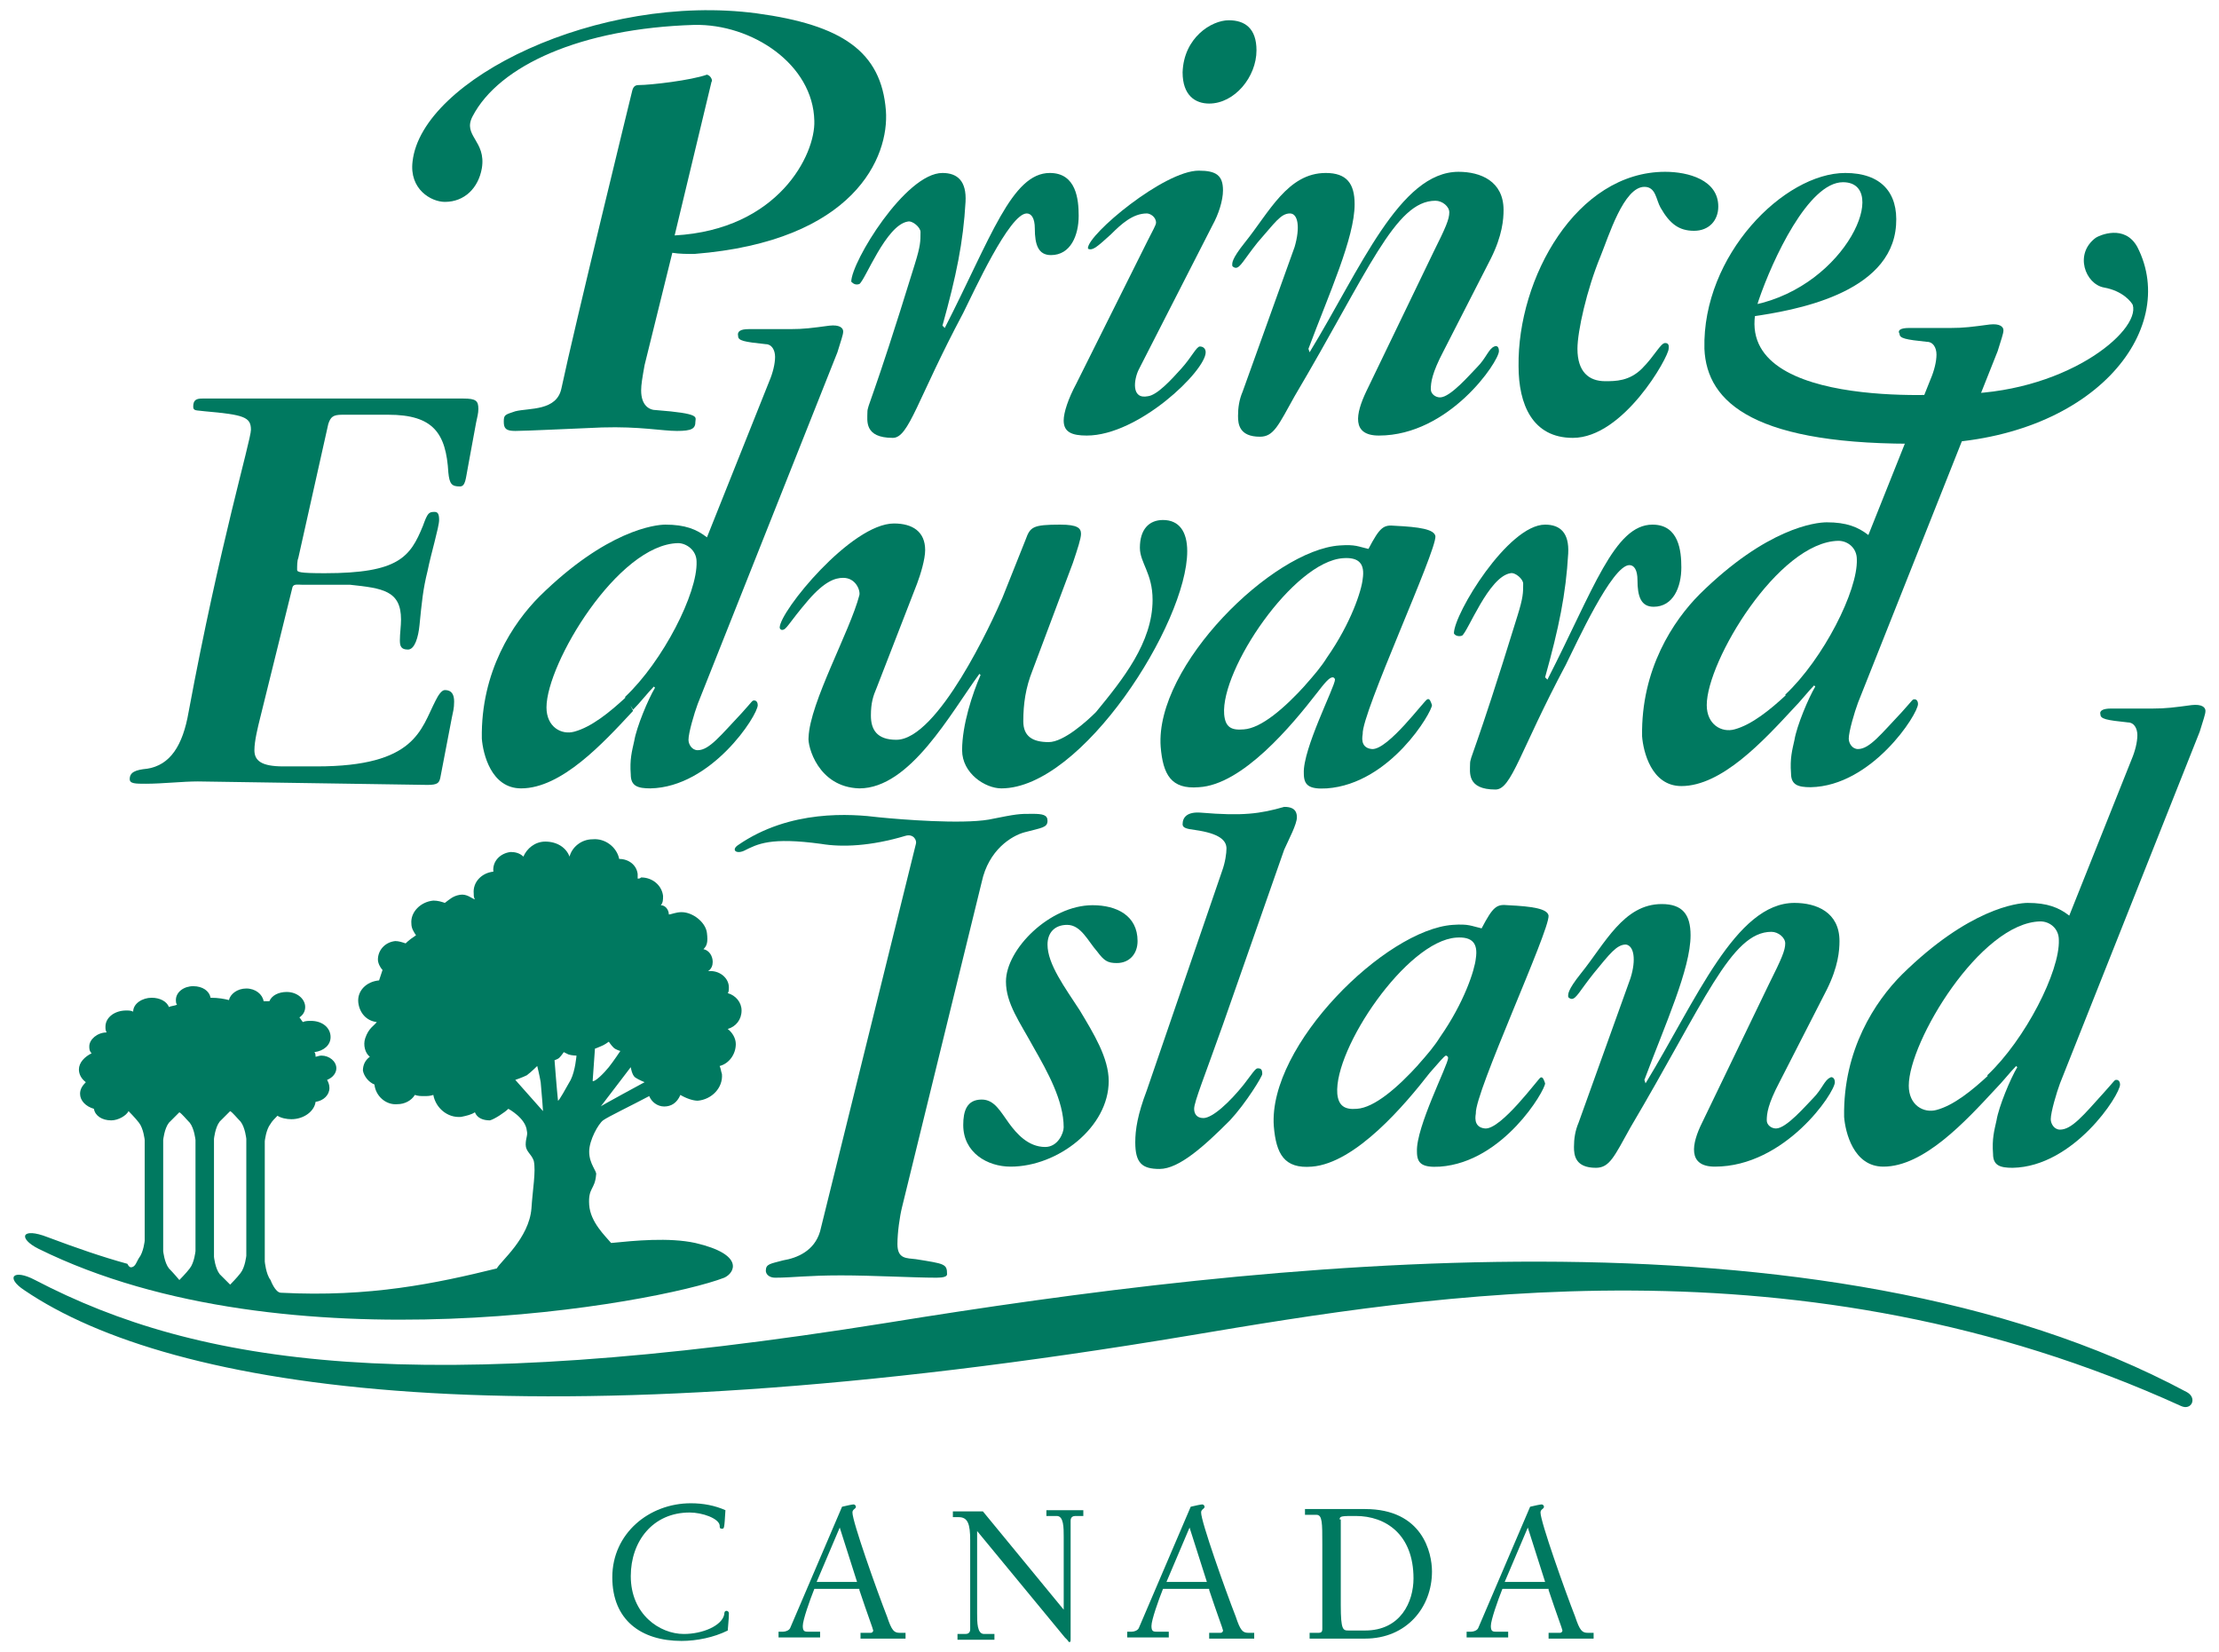 <svg width="137" height="102" viewBox="0 0 137 102" fill="none" xmlns="http://www.w3.org/2000/svg">
<g clip-path="url(#clip0_1_3490)">
<path d="M56.547 52.096C56.618 51.882 56.404 51.454 55.906 51.597C53.767 52.239 51.985 52.311 50.702 52.096C47.566 51.668 46.782 52.096 45.927 52.525C45.428 52.739 45.143 52.453 45.57 52.168C48.778 49.954 52.556 50.24 54.266 50.454C55.692 50.597 59.327 50.883 61.038 50.597C62.819 50.24 62.891 50.24 63.746 50.24C64.387 50.24 64.673 50.311 64.673 50.668C64.673 51.097 64.316 51.097 63.247 51.382C62.463 51.597 61.038 52.453 60.61 54.453L55.692 74.52C55.549 75.091 55.407 76.091 55.407 76.805C55.407 77.733 55.977 77.662 56.547 77.733C58.329 78.019 58.471 78.019 58.471 78.662C58.471 78.804 58.258 78.876 57.83 78.876C56.404 78.876 53.91 78.733 51.914 78.733C49.847 78.733 48.92 78.876 47.851 78.876C47.495 78.876 47.281 78.662 47.281 78.447C47.281 78.019 47.566 78.019 48.35 77.805C49.206 77.662 50.275 77.233 50.631 76.019L56.547 52.096Z" fill="#007960"/>
<path d="M60.61 67.879C61.394 67.879 61.751 68.593 62.321 69.378C62.748 69.949 63.461 70.806 64.53 70.806C65.314 70.806 65.671 69.949 65.671 69.592C65.671 67.95 64.673 66.165 63.818 64.665C62.962 63.094 62.107 61.951 62.107 60.594C62.107 58.595 64.816 55.881 67.453 55.881C68.95 55.881 70.233 56.524 70.233 58.095C70.233 58.881 69.734 59.452 68.95 59.452C68.379 59.452 68.165 59.309 67.738 58.738C67.168 58.095 66.74 57.095 65.885 57.095C65.101 57.095 64.673 57.595 64.673 58.309C64.673 59.523 65.742 60.952 66.669 62.38C67.524 63.808 68.451 65.308 68.451 66.736C68.451 69.592 65.314 72.02 62.392 72.02C60.967 72.02 59.47 71.163 59.47 69.45C59.47 68.593 59.684 67.879 60.61 67.879Z" fill="#007960"/>
<path d="M88.266 66.236C86.769 68.164 83.705 71.806 80.996 72.02C79.285 72.163 78.787 71.235 78.644 69.521C78.288 64.522 85.558 57.381 89.692 57.095C90.69 57.024 90.832 57.167 91.474 57.31C92.186 55.953 92.4 55.81 93.113 55.882C94.61 55.953 95.537 56.096 95.608 56.524C95.679 57.453 91.046 67.45 91.117 68.736C91.117 68.807 90.904 69.592 91.688 69.664C92.686 69.735 94.966 66.593 95.109 66.522C95.251 66.45 95.323 66.665 95.394 66.879C95.394 67.307 92.828 71.735 88.908 72.02C87.767 72.092 87.482 71.806 87.482 71.092C87.411 69.592 89.407 65.736 89.407 65.308C89.407 65.236 89.335 65.165 89.264 65.165C89.122 65.236 88.837 65.593 88.266 66.236L87.553 65.736C88.124 65.094 88.552 64.594 88.908 64.022C90.405 61.88 91.046 59.88 91.117 59.166C91.26 58.238 90.904 57.809 89.906 57.881C86.841 58.095 82.35 64.737 82.564 67.522C82.635 68.236 82.992 68.521 83.776 68.45C84.845 68.379 86.271 67.165 87.625 65.665L88.266 66.236Z" fill="#007960"/>
<path d="M79.285 49.811C79.642 49.811 80.07 49.883 80.07 50.454C80.07 50.883 79.571 51.811 79.285 52.454L75.508 63.237C74.368 66.45 73.726 68.021 73.726 68.45C73.726 68.735 73.868 69.021 74.296 69.021C74.866 69.021 75.936 68.021 76.791 66.95C77.29 66.307 77.504 65.95 77.646 65.95C77.86 65.95 77.931 66.022 77.931 66.307C77.931 66.45 76.933 68.093 75.936 69.164C74.368 70.735 72.799 72.163 71.588 72.163C70.519 72.163 70.091 71.806 70.091 70.521C70.091 69.735 70.233 68.807 70.804 67.307L75.437 53.81C75.65 53.239 75.722 52.668 75.722 52.382C75.722 51.882 75.294 51.454 73.797 51.239C73.227 51.168 73.013 51.097 73.013 50.883C73.013 50.454 73.298 50.097 74.154 50.168C76.72 50.383 77.789 50.24 79.285 49.811Z" fill="#007960"/>
<path d="M100.668 60.38L97.461 69.307C97.247 69.807 97.176 70.306 97.176 70.806C97.176 71.306 97.247 72.092 98.53 72.092C99.385 72.092 99.67 71.378 100.668 69.592C105.23 61.88 106.869 57.524 109.364 57.524C109.792 57.524 110.219 57.881 110.219 58.238C110.219 58.666 110.006 59.166 109.221 60.737L105.087 69.307C104.446 70.592 104.161 72.02 105.872 72.02C110.219 72.02 113.284 67.45 113.284 66.807C113.284 66.522 113.07 66.45 112.999 66.522C112.643 66.665 112.5 67.236 111.93 67.807C111.502 68.236 110.291 69.664 109.649 69.664C109.364 69.664 109.079 69.45 109.079 69.164C109.079 68.736 109.15 68.164 109.863 66.807L112.785 61.094C113.498 59.666 113.569 58.666 113.569 58.095C113.569 56.31 112.144 55.739 110.79 55.739C107.155 55.739 104.731 61.737 101.595 66.879L101.524 66.665C102.807 63.237 104.375 59.809 104.375 57.738C104.375 56.453 103.876 55.81 102.593 55.81C100.241 55.81 99.1 58.238 97.603 60.095C96.748 61.166 96.819 61.38 96.819 61.523C96.819 61.594 96.962 61.666 97.033 61.666C97.318 61.666 97.532 61.166 98.387 60.095C99.385 58.881 99.813 58.309 100.383 58.309C100.882 58.381 101.025 59.238 100.668 60.38Z" fill="#007960"/>
<path d="M130.32 43.741C130.677 43.741 132.03 43.741 132.886 43.741C133.741 43.741 134.24 43.67 135.31 43.527C135.951 43.456 136.164 43.67 136.164 43.884C136.164 44.099 136.022 44.456 135.809 45.17L127.184 66.879C126.97 67.45 126.613 68.664 126.613 69.092C126.613 69.378 126.828 69.735 127.184 69.735C127.897 69.735 128.609 68.878 129.893 67.45C130.605 66.664 130.534 66.664 130.677 66.664C130.819 66.664 130.891 66.807 130.891 66.95C130.891 67.593 128.04 72.02 124.262 72.092C123.478 72.092 123.05 71.949 123.05 71.235C122.979 70.306 123.121 69.806 123.264 69.164C123.406 68.307 124.119 66.593 124.547 65.879L124.476 65.808C124.119 66.165 123.62 66.807 123.192 67.236L122.694 66.379C125.046 64.165 127.184 59.952 127.112 58.024C127.112 57.309 126.543 56.881 125.972 56.881C122.266 56.953 117.847 64.308 117.847 67.022C117.847 68.236 118.773 68.735 119.557 68.521C120.627 68.236 121.767 67.307 122.765 66.379L123.192 67.236C121.339 69.235 118.773 72.02 116.279 72.02C114.425 72.02 113.927 69.878 113.855 68.95C113.784 64.808 115.78 61.809 117.419 60.166C121.553 56.096 124.547 55.739 125.188 55.739C126.4 55.739 127.112 56.024 127.755 56.524L131.603 46.883C131.817 46.384 131.96 45.812 131.96 45.384C131.96 44.955 131.745 44.598 131.389 44.598C130.035 44.456 129.679 44.384 129.679 44.099C129.607 43.884 129.821 43.741 130.32 43.741Z" fill="#007960"/>
<path d="M43.932 5.036L41.652 14.534C48.066 14.177 50.347 9.535 50.276 7.464C50.205 3.965 46.427 1.466 42.863 1.537C35.878 1.751 30.817 4.037 29.178 7.179C28.537 8.393 30.034 8.678 29.748 10.392C29.535 11.606 28.679 12.463 27.468 12.463C26.612 12.463 25.258 11.678 25.472 9.964C26.042 4.893 36.947 -0.462 46.712 0.823C51.987 1.537 54.41 3.18 54.695 6.822C54.909 9.678 52.771 14.891 42.863 15.677C42.436 15.677 41.937 15.677 41.509 15.605L39.798 22.532C39.656 23.318 39.584 23.746 39.584 24.103C39.584 25.032 40.084 25.317 40.511 25.317C43.291 25.531 42.934 25.746 42.934 26.031C42.934 26.46 42.721 26.603 41.794 26.603C40.868 26.603 39.513 26.317 37.161 26.388C35.379 26.46 32.457 26.603 31.815 26.603C31.245 26.603 31.103 26.46 31.103 26.031C31.103 25.603 31.174 25.603 31.815 25.389C32.671 25.174 34.381 25.389 34.666 23.96C35.45 20.247 39.014 5.679 39.014 5.679C39.086 5.322 39.228 5.251 39.442 5.251C40.155 5.251 42.649 4.965 43.647 4.608C43.932 4.679 44.004 5.036 43.932 5.036Z" fill="#007960"/>
<path d="M102.808 10.606C104.233 10.606 106.086 11.106 106.086 12.749C106.086 13.606 105.516 14.248 104.589 14.248C103.663 14.248 103.093 13.82 102.522 12.82C102.237 12.32 102.237 11.535 101.525 11.535C100.242 11.535 99.315 14.605 98.816 15.819C97.961 17.89 97.391 20.461 97.391 21.532C97.391 22.961 98.103 23.532 99.101 23.532C99.743 23.532 100.598 23.532 101.382 22.746C102.166 21.961 102.522 21.175 102.808 21.175C103.093 21.175 103.021 21.461 103.021 21.532C103.021 22.032 100.242 27.031 97.105 27.031C94.611 27.031 93.755 24.96 93.755 22.604C93.684 17.176 97.319 10.606 102.808 10.606Z" fill="#007960"/>
<path d="M75.864 1.251C76.862 1.251 77.575 1.751 77.575 3.108C77.575 4.751 76.221 6.393 74.653 6.393C73.797 6.393 73.013 5.893 73.013 4.465C73.084 2.323 74.795 1.251 75.864 1.251Z" fill="#007960"/>
<path d="M118.844 27.388C108.366 27.531 105.373 24.889 105.23 21.533C105.087 15.748 110.148 10.678 113.926 10.678C116.135 10.678 117.205 11.892 117.062 13.892C116.777 18.176 110.647 19.176 108.224 19.533C108.295 19.033 108.295 18.819 108.295 18.819C114.068 17.605 116.706 11.249 113.783 11.249C111.645 11.249 109.435 16.034 108.58 18.533C106.228 25.46 120.555 24.317 120.626 24.317C127.398 24.389 132.172 20.461 131.674 18.819C131.602 18.676 131.103 17.962 129.891 17.748C128.751 17.534 128.039 15.677 129.392 14.677C129.607 14.534 131.175 13.82 131.959 15.248C134.596 20.39 129.179 27.245 118.844 27.388Z" fill="#007960"/>
<path d="M70.304 22.818C70.019 23.389 69.805 24.675 70.874 24.46C71.444 24.389 72.3 23.461 72.941 22.747C73.583 22.032 73.868 21.39 74.082 21.39C74.295 21.39 74.438 21.532 74.438 21.747C74.438 22.889 70.304 26.888 67.097 26.888C66.17 26.888 65.671 26.674 65.671 25.96C65.671 25.46 65.956 24.603 66.455 23.675L70.874 14.82C71.159 14.249 71.373 13.892 71.373 13.749C71.373 13.392 71.017 13.177 70.803 13.177C69.948 13.177 69.235 13.82 68.593 14.463C67.738 15.248 67.524 15.391 67.31 15.391C67.168 15.391 67.168 15.32 67.168 15.32C67.168 14.463 71.872 10.535 74.01 10.535C75.079 10.535 75.507 10.821 75.507 11.749C75.507 12.392 75.222 13.249 74.866 13.892L70.304 22.818Z" fill="#007960"/>
<path d="M53.054 17.534C53.411 17.319 54.694 13.892 56.048 13.677C56.333 13.606 56.832 14.034 56.832 14.32C56.832 14.891 56.832 15.177 56.476 16.32C53.767 25.103 53.553 24.96 53.553 25.46C53.553 25.96 53.34 27.031 55.122 27.031C56.119 27.031 56.618 24.675 59.469 19.319C60.111 18.033 62.321 13.177 63.39 13.177C63.675 13.177 63.889 13.463 63.889 14.106C63.889 15.105 64.102 15.748 64.886 15.748C66.098 15.748 66.597 14.534 66.597 13.32C66.597 12.32 66.454 10.678 64.815 10.678C62.463 10.678 61.18 14.677 58.329 20.247L58.187 20.104C59.042 17.034 59.469 14.963 59.612 12.463C59.683 11.178 59.113 10.678 58.187 10.678C55.906 10.678 52.556 16.177 52.556 17.391C52.698 17.534 52.841 17.605 53.054 17.534Z" fill="#007960"/>
<path d="M79.928 15.248L76.72 24.175C76.506 24.674 76.435 25.174 76.435 25.674C76.435 26.174 76.506 26.96 77.789 26.96C78.644 26.96 78.93 26.245 79.928 24.46C84.489 16.748 86.129 12.392 88.623 12.392C89.051 12.392 89.479 12.749 89.479 13.106C89.479 13.534 89.265 14.034 88.481 15.605L84.347 24.175C83.705 25.531 83.42 26.888 85.131 26.888C89.479 26.888 92.543 22.318 92.543 21.675C92.543 21.39 92.401 21.318 92.258 21.39C91.902 21.532 91.76 22.104 91.189 22.675C90.762 23.103 89.55 24.532 88.908 24.532C88.623 24.532 88.338 24.317 88.338 24.032C88.338 23.603 88.409 23.032 89.122 21.675L92.044 15.962C92.757 14.534 92.829 13.534 92.829 12.963C92.829 11.178 91.403 10.606 90.049 10.606C86.414 10.606 83.99 16.605 80.854 21.747L80.783 21.532C82.066 18.105 83.634 14.677 83.634 12.606C83.634 11.321 83.135 10.678 81.852 10.678C79.5 10.678 78.359 13.106 76.863 14.963C76.007 16.034 76.079 16.248 76.079 16.391C76.079 16.462 76.221 16.534 76.292 16.534C76.578 16.534 76.791 16.034 77.647 14.963C78.716 13.748 79.072 13.177 79.642 13.177C80.141 13.177 80.284 14.034 79.928 15.248Z" fill="#007960"/>
<path d="M12.214 48.24C11.287 48.24 10.005 48.383 9.007 48.383C8.365 48.383 8.009 48.383 8.009 48.097C8.009 47.669 8.365 47.526 9.078 47.455C10.504 47.24 11.287 46.027 11.644 43.956C13.568 33.601 15.493 27.174 15.493 26.531C15.493 25.746 15.065 25.603 12.642 25.389C12.143 25.317 11.929 25.389 11.929 25.103C11.929 24.674 12.143 24.603 12.499 24.603H28.608C29.392 24.603 29.534 24.746 29.534 25.246C29.534 25.531 29.463 25.746 29.392 26.103L28.893 28.816C28.75 29.53 28.75 30.03 28.394 30.03C27.895 30.03 27.752 29.887 27.681 29.173C27.539 26.745 26.755 25.603 23.975 25.603H21.124C20.553 25.603 20.411 25.746 20.268 26.174L18.415 34.458C18.344 34.601 18.344 34.958 18.344 35.172C18.344 35.315 18.486 35.386 20.055 35.386C24.616 35.386 25.329 34.386 26.113 32.458C26.398 31.673 26.469 31.601 26.826 31.601C27.04 31.601 27.111 31.744 27.111 32.101C27.111 32.53 26.612 34.172 26.398 35.243C26.113 36.386 26.042 37.171 25.899 38.6C25.828 39.314 25.614 40.099 25.186 40.099C24.759 40.099 24.688 39.885 24.688 39.528C24.688 39.1 24.759 38.671 24.759 38.243C24.759 36.457 23.618 36.315 21.623 36.1H18.7C18.415 36.1 18.13 36.029 18.059 36.243L16.063 44.313C15.921 44.884 15.707 45.741 15.707 46.312C15.707 46.955 16.134 47.312 17.489 47.312H19.555C25.685 47.312 25.971 45.027 26.897 43.241C27.04 42.956 27.253 42.599 27.467 42.599C27.895 42.599 28.038 42.884 28.038 43.313C28.038 43.741 27.966 43.956 27.895 44.313L27.182 48.026C27.111 48.312 27.04 48.455 26.398 48.455L12.214 48.24Z" fill="#007960"/>
<path d="M81.281 42.813C79.784 44.741 76.719 48.455 74.011 48.597C72.3 48.74 71.801 47.812 71.659 46.098C71.302 41.099 78.573 33.958 82.707 33.672C83.704 33.601 83.847 33.744 84.488 33.886C85.201 32.53 85.415 32.387 86.128 32.458C87.624 32.53 88.551 32.673 88.622 33.101C88.694 34.029 84.061 44.027 84.132 45.312C84.132 45.384 83.918 46.169 84.702 46.241C85.7 46.312 87.981 43.17 88.124 43.17C88.266 43.099 88.337 43.313 88.409 43.527C88.409 43.956 85.843 48.383 81.922 48.669C80.782 48.74 80.497 48.455 80.497 47.74C80.426 46.241 82.421 42.385 82.421 41.956C82.421 41.885 82.35 41.813 82.279 41.813C82.065 41.813 81.78 42.17 81.281 42.813L80.568 42.313C81.138 41.67 81.566 41.171 81.922 40.599C83.419 38.457 84.061 36.457 84.132 35.743C84.275 34.815 83.918 34.386 82.92 34.458C79.855 34.672 75.365 41.313 75.579 44.098C75.65 44.884 76.006 45.098 76.79 45.027C77.86 44.955 79.285 43.741 80.639 42.242L81.281 42.813Z" fill="#007960"/>
<path d="M49.92 45.527C49.991 43.384 52.486 38.957 53.056 36.743C53.127 36.457 52.842 35.672 52.058 35.672C51.559 35.672 50.918 35.886 49.92 37.029C48.637 38.528 48.566 38.886 48.281 38.886C48.209 38.886 48.138 38.814 48.138 38.742C48.138 37.743 52.557 32.316 55.195 32.316C56.335 32.316 57.119 32.815 57.119 33.958C57.119 34.529 56.834 35.458 56.62 36.029L54.126 42.456C53.911 42.956 53.769 43.384 53.769 44.17C53.769 45.027 54.126 45.669 55.337 45.669C57.903 45.669 61.253 38.386 61.895 36.886L63.32 33.315C63.605 32.53 63.748 32.387 65.458 32.387C66.528 32.387 66.741 32.601 66.741 32.958C66.741 33.244 66.528 33.887 66.242 34.743L63.748 41.385C63.32 42.456 63.178 43.456 63.178 44.527C63.178 45.455 63.748 45.812 64.746 45.812C65.672 45.812 67.098 44.527 67.668 43.956C69.307 41.956 71.16 39.671 71.16 37.029C71.16 35.386 70.376 34.743 70.376 33.815C70.376 32.673 70.947 32.101 71.802 32.101C72.8 32.101 73.299 32.815 73.299 34.029C73.299 38.457 66.813 48.669 61.823 48.669C60.825 48.669 59.4 47.74 59.4 46.312C59.4 44.741 60.041 42.813 60.54 41.67L60.469 41.599C58.687 44.027 56.192 48.669 53.056 48.669C50.49 48.597 49.849 46.027 49.92 45.527Z" fill="#007960"/>
<path d="M90.263 39.242C90.619 39.028 91.902 35.6 93.256 35.386C93.541 35.315 94.04 35.743 94.04 36.029C94.04 36.6 94.04 36.886 93.684 38.028C90.975 46.812 90.761 46.669 90.761 47.169C90.761 47.669 90.548 48.74 92.33 48.74C93.327 48.74 93.826 46.384 96.677 41.028C97.319 39.742 99.528 34.886 100.598 34.886C100.883 34.886 101.097 35.172 101.097 35.815C101.097 36.815 101.31 37.457 102.094 37.457C103.306 37.457 103.805 36.243 103.805 35.029C103.805 34.029 103.663 32.387 102.023 32.387C99.671 32.387 98.388 36.386 95.537 41.956L95.394 41.813C96.25 38.743 96.677 36.672 96.82 34.172C96.891 32.887 96.321 32.387 95.394 32.387C93.114 32.387 89.764 37.886 89.764 39.1C89.835 39.242 90.049 39.314 90.263 39.242Z" fill="#007960"/>
<path d="M46.213 20.318C46.57 20.318 47.924 20.318 48.779 20.318C49.635 20.318 50.133 20.247 51.203 20.104C51.844 20.033 52.058 20.247 52.058 20.461C52.058 20.675 51.915 21.032 51.702 21.747L43.077 43.456C42.863 44.027 42.507 45.241 42.507 45.669C42.507 45.955 42.721 46.312 43.077 46.312C43.79 46.312 44.503 45.384 45.786 44.027C46.498 43.242 46.427 43.242 46.57 43.242C46.712 43.242 46.783 43.384 46.783 43.527C46.783 44.17 43.932 48.597 40.155 48.669C39.371 48.669 38.943 48.526 38.943 47.812C38.872 46.883 39.014 46.384 39.157 45.741C39.3 44.884 40.012 43.17 40.44 42.456L40.369 42.384C40.012 42.742 39.513 43.384 39.086 43.813L38.587 43.027C40.939 40.813 43.077 36.6 43.006 34.672C43.006 33.958 42.364 33.529 41.865 33.529C38.159 33.601 33.74 40.956 33.74 43.67C33.74 44.884 34.666 45.384 35.45 45.169C36.52 44.884 37.66 43.956 38.658 43.027L39.086 43.884C37.232 45.884 34.666 48.669 32.172 48.669C30.319 48.669 29.82 46.526 29.748 45.598C29.677 41.456 31.673 38.457 33.312 36.814C37.446 32.744 40.44 32.387 41.081 32.387C42.293 32.387 43.006 32.672 43.647 33.172L47.496 23.532C47.71 23.032 47.853 22.461 47.853 22.032C47.853 21.604 47.639 21.247 47.282 21.247C45.928 21.104 45.572 21.032 45.572 20.747C45.501 20.461 45.714 20.318 46.213 20.318Z" fill="#007960"/>
<path d="M117.847 20.247C118.204 20.247 119.558 20.247 120.413 20.247C121.268 20.247 121.767 20.175 122.837 20.033C123.478 19.961 123.692 20.175 123.692 20.39C123.692 20.604 123.549 20.961 123.335 21.675L114.711 43.384C114.497 43.956 114.141 45.169 114.141 45.598C114.141 45.883 114.355 46.241 114.711 46.241C115.424 46.241 116.137 45.312 117.42 43.956C118.132 43.17 118.061 43.17 118.204 43.17C118.346 43.17 118.417 43.313 118.417 43.456C118.417 44.098 115.566 48.526 111.789 48.597C111.005 48.597 110.577 48.454 110.577 47.74C110.506 46.812 110.648 46.312 110.791 45.669C110.933 44.812 111.646 43.099 112.074 42.384L112.002 42.313C111.646 42.67 111.147 43.313 110.719 43.741L110.221 42.884C112.573 40.671 114.711 36.457 114.64 34.529C114.64 33.815 114.07 33.386 113.499 33.386C109.793 33.458 105.374 40.813 105.374 43.527C105.374 44.741 106.3 45.241 107.084 45.027C108.154 44.741 109.294 43.813 110.292 42.884L110.719 43.741C108.866 45.741 106.3 48.526 103.806 48.526C101.952 48.526 101.453 46.383 101.382 45.455C101.311 41.313 103.307 38.314 104.946 36.672C109.08 32.601 112.074 32.244 112.787 32.244C113.998 32.244 114.711 32.53 115.352 33.029L119.201 23.389C119.415 22.889 119.558 22.318 119.558 21.889C119.558 21.461 119.344 21.104 118.988 21.104C117.633 20.961 117.277 20.89 117.277 20.604C117.134 20.39 117.348 20.247 117.847 20.247Z" fill="#007960"/>
<path d="M14.209 79.304C14.209 79.304 14.636 78.876 14.85 78.59C15.135 78.233 15.207 77.519 15.207 77.519V70.306C15.207 70.306 15.135 69.592 14.85 69.235C14.636 69.021 14.351 68.664 14.209 68.593C14.137 68.664 13.781 69.021 13.567 69.235C13.282 69.592 13.211 70.306 13.211 70.306V77.59C13.211 77.59 13.282 78.304 13.567 78.662C13.852 78.947 14.209 79.304 14.209 79.304ZM11.073 79.019C11.073 79.019 11.5 78.59 11.714 78.304C11.999 77.947 12.07 77.233 12.07 77.233V70.378C12.07 70.378 11.999 69.664 11.714 69.307C11.5 69.092 11.215 68.735 11.073 68.664C11.001 68.735 10.645 69.092 10.431 69.307C10.146 69.664 10.075 70.378 10.075 70.378V77.233C10.075 77.233 10.146 77.947 10.431 78.304C10.716 78.59 11.073 79.019 11.073 79.019ZM31.814 66.664L33.525 68.593C33.525 68.593 33.453 67.521 33.382 66.807C33.311 66.379 33.168 65.807 33.168 65.807C33.168 65.807 32.812 66.165 32.527 66.379C32.242 66.522 31.814 66.664 31.814 66.664ZM34.451 67.95C34.523 67.95 34.95 67.164 35.235 66.664C35.52 66.093 35.592 65.165 35.592 65.165C35.592 65.165 35.307 65.165 35.093 65.093C34.95 65.022 34.808 64.951 34.808 64.951C34.808 64.951 34.665 65.165 34.523 65.308C34.451 65.379 34.237 65.45 34.237 65.45C34.237 65.45 34.38 67.307 34.451 67.95ZM36.59 66.736C36.732 66.807 37.302 66.236 37.587 65.879C37.873 65.522 38.3 64.879 38.3 64.879C38.3 64.879 38.015 64.808 37.873 64.665C37.73 64.522 37.587 64.308 37.587 64.308C37.587 64.308 37.302 64.522 37.089 64.594C36.946 64.665 36.732 64.736 36.732 64.736L36.59 66.736ZM39.797 66.807C39.797 66.807 39.441 66.664 39.227 66.522C39.013 66.379 38.942 65.879 38.942 65.879L37.089 68.307C37.017 68.307 39.797 66.807 39.797 66.807ZM8.079 78.233C8.364 78.233 8.435 77.876 8.578 77.662C8.863 77.305 8.934 76.591 8.934 76.591V70.378C8.934 70.378 8.863 69.664 8.578 69.307C8.364 69.021 7.936 68.593 7.936 68.593C7.794 68.878 7.295 69.164 6.867 69.164C6.297 69.164 5.869 68.878 5.798 68.45C5.299 68.307 4.943 67.95 4.943 67.521C4.943 67.236 5.085 67.021 5.299 66.807C5.014 66.593 4.872 66.307 4.872 66.022C4.872 65.593 5.228 65.236 5.656 65.022C5.513 64.879 5.513 64.736 5.513 64.594C5.513 64.165 6.012 63.736 6.582 63.736C6.511 63.594 6.511 63.522 6.511 63.379C6.511 62.808 7.081 62.38 7.794 62.38C7.936 62.38 8.079 62.38 8.222 62.451C8.222 61.951 8.792 61.594 9.362 61.594C9.861 61.594 10.289 61.808 10.431 62.166C10.574 62.094 10.787 62.094 10.93 62.023C10.859 61.951 10.859 61.808 10.859 61.737C10.859 61.237 11.358 60.88 11.928 60.88C12.498 60.88 12.926 61.166 12.997 61.594C13.496 61.594 13.852 61.666 14.137 61.737C14.209 61.38 14.636 61.023 15.207 61.023C15.777 61.023 16.204 61.38 16.276 61.808H16.632C16.775 61.451 17.202 61.237 17.701 61.237C18.343 61.237 18.842 61.666 18.842 62.166C18.842 62.451 18.699 62.665 18.485 62.808C18.557 62.88 18.628 63.022 18.699 63.094C18.842 63.022 19.055 63.022 19.198 63.022C19.911 63.022 20.41 63.451 20.41 64.022C20.41 64.522 19.982 64.879 19.412 64.951C19.483 65.022 19.483 65.165 19.483 65.236C19.555 65.236 19.697 65.165 19.84 65.165C20.339 65.165 20.766 65.522 20.766 65.95C20.766 66.236 20.552 66.522 20.196 66.664C20.267 66.807 20.339 66.95 20.339 67.164C20.339 67.593 19.982 67.95 19.483 68.021C19.412 68.593 18.77 69.092 17.986 69.092C17.701 69.092 17.345 69.021 17.131 68.878C16.989 69.021 16.775 69.235 16.703 69.378C16.418 69.735 16.347 70.449 16.347 70.449V77.876C16.347 77.876 16.418 78.662 16.703 79.019C16.703 79.019 16.989 79.804 17.345 79.804C22.833 80.09 26.896 79.233 30.674 78.304C30.888 77.876 32.669 76.448 32.812 74.591C32.883 73.448 33.097 72.306 32.955 71.663C32.812 71.235 32.456 71.092 32.456 70.663C32.456 70.235 32.598 70.092 32.527 69.806C32.456 69.021 31.386 68.45 31.386 68.45C31.173 68.664 30.531 69.092 30.246 69.164C29.818 69.164 29.462 69.021 29.319 68.664C29.105 68.807 28.82 68.878 28.464 68.95C27.609 69.021 26.896 68.378 26.753 67.593C26.54 67.664 26.397 67.664 26.183 67.664C25.969 67.664 25.827 67.664 25.613 67.593C25.399 67.95 24.971 68.164 24.544 68.164C23.831 68.235 23.19 67.664 23.118 66.95C22.762 66.807 22.477 66.45 22.406 66.093C22.406 65.736 22.548 65.45 22.833 65.236C22.548 65.022 22.406 64.522 22.548 64.094C22.762 63.451 23.118 63.308 23.261 63.094C22.619 63.022 22.192 62.523 22.12 61.88C22.049 61.166 22.619 60.594 23.404 60.523L23.617 59.88C23.475 59.737 23.332 59.452 23.332 59.238C23.332 58.666 23.76 58.166 24.401 58.095C24.615 58.095 24.829 58.166 25.043 58.238C25.257 58.023 25.471 57.881 25.684 57.738C25.542 57.524 25.399 57.309 25.399 57.024C25.328 56.31 25.969 55.667 26.753 55.596C27.039 55.596 27.252 55.667 27.466 55.738C27.751 55.524 27.965 55.31 28.393 55.239C28.82 55.167 29.105 55.453 29.319 55.524C29.248 55.381 29.248 55.31 29.248 55.167C29.177 54.453 29.747 53.882 30.46 53.81C30.389 53.168 30.887 52.668 31.529 52.596C31.814 52.596 32.099 52.668 32.313 52.882C32.527 52.382 33.026 51.954 33.667 51.954C34.38 51.954 34.95 52.311 35.164 52.882C35.307 52.311 35.877 51.811 36.59 51.811C37.374 51.739 38.087 52.311 38.229 53.025C38.799 53.025 39.298 53.382 39.369 53.953C39.369 54.025 39.369 54.167 39.369 54.239C39.441 54.239 39.512 54.239 39.583 54.167C40.296 54.167 40.866 54.667 40.937 55.31C40.937 55.524 40.937 55.738 40.795 55.881C41.08 55.881 41.294 56.167 41.294 56.453C41.436 56.453 41.721 56.31 42.078 56.31C42.791 56.31 43.575 56.952 43.646 57.595C43.717 58.166 43.646 58.381 43.432 58.595C43.789 58.666 44.002 59.023 44.002 59.38C44.002 59.595 43.931 59.809 43.717 59.952C44.43 59.88 45 60.38 45 60.951C45 61.094 45 61.237 44.929 61.308C45.428 61.451 45.784 61.88 45.784 62.38C45.784 62.951 45.428 63.379 44.929 63.522C45.214 63.736 45.428 64.094 45.428 64.451C45.428 65.093 45 65.665 44.43 65.807C44.501 65.95 44.501 66.093 44.573 66.307C44.644 67.164 43.931 67.878 43.076 67.95C42.791 67.95 42.363 67.807 42.007 67.593C41.793 68.093 41.436 68.307 41.009 68.307C40.581 68.307 40.225 68.021 40.082 67.664C39.013 68.235 37.516 68.95 37.231 69.164C36.946 69.378 36.376 70.378 36.376 71.092C36.376 71.877 36.875 72.306 36.803 72.52C36.732 73.448 36.304 73.306 36.376 74.377C36.447 75.448 37.374 76.305 37.73 76.733C39.156 76.591 41.294 76.376 42.933 76.733C45.998 77.448 45.357 78.59 44.715 78.876C40.652 80.447 17.701 84.66 2.377 77.091C1.094 76.448 1.308 75.734 2.947 76.376C4.658 77.019 6.297 77.59 7.865 78.019C7.936 78.162 8.008 78.233 8.079 78.233Z" fill="#007960"/>
<path d="M2.164 79.019C12.285 84.303 25.756 86.302 54.766 81.661C77.717 77.947 112.5 73.877 135.024 85.945C135.665 86.302 135.308 87.088 134.667 86.802C111.146 76.091 88.337 79.947 73.44 82.446C32.456 89.302 10.575 85.802 1.522 79.661C0.311 78.876 0.81 78.304 2.164 79.019Z" fill="#007960"/>
<path d="M44.575 94.372C44.432 94.372 44.432 94.3 44.432 94.158C44.361 93.729 43.363 93.372 42.579 93.372C40.298 93.372 38.944 95.157 38.944 97.3C38.944 99.656 40.726 100.87 42.222 100.87C43.363 100.87 44.575 100.37 44.717 99.656C44.717 99.585 44.717 99.442 44.86 99.442C44.931 99.442 45.002 99.513 45.002 99.585C45.002 99.728 45.002 99.871 44.931 100.656C44.076 101.085 43.007 101.299 42.08 101.299C39.585 101.299 37.803 100.013 37.803 97.371C37.803 94.658 40.084 92.801 42.65 92.801C43.434 92.801 44.147 92.944 44.788 93.229C44.717 94.372 44.717 94.372 44.575 94.372Z" fill="#007960"/>
<path d="M52.914 97.657H50.419L51.845 94.301L52.914 97.657ZM53.057 98.157C53.556 99.656 53.912 100.585 53.912 100.656C53.912 100.728 53.841 100.799 53.77 100.799H53.128V101.156H55.908V100.799H55.551C55.195 100.799 55.053 100.656 54.767 99.799C54.126 98.157 52.629 93.943 52.629 93.372C52.629 93.158 52.843 93.158 52.843 93.015C52.843 92.944 52.772 92.872 52.7 92.872C52.629 92.872 52.273 92.944 51.988 93.015L48.78 100.513C48.709 100.656 48.495 100.728 48.352 100.728H48.067V101.085H50.633V100.728H49.849C49.636 100.728 49.564 100.656 49.564 100.37C49.564 100.013 49.992 98.799 50.277 98.085H53.057V98.157Z" fill="#007960"/>
<path d="M65.673 99.371V94.872C65.673 94.3 65.673 93.586 65.245 93.586H64.604V93.229H66.884V93.586H66.385C66.243 93.586 66.1 93.658 66.1 93.872V101.156C66.1 101.299 66.1 101.37 66.029 101.37C65.958 101.37 65.958 101.299 65.886 101.227L65.744 101.085L60.327 94.515V99.585C60.327 100.156 60.327 100.87 60.755 100.87H61.396V101.227H59.115V100.87H59.614C59.757 100.87 59.899 100.799 59.899 100.585V95.086C59.899 94.086 59.757 93.658 59.187 93.658H58.83V93.301H60.683L65.673 99.371Z" fill="#007960"/>
<path d="M74.512 97.657H72.017L73.443 94.301L74.512 97.657ZM74.654 98.157C75.153 99.656 75.51 100.585 75.51 100.656C75.51 100.728 75.439 100.799 75.367 100.799H74.654V101.156H77.434V100.799H77.078C76.721 100.799 76.579 100.656 76.294 99.799C75.652 98.157 74.156 93.943 74.156 93.372C74.156 93.158 74.369 93.158 74.369 93.015C74.369 92.944 74.298 92.872 74.227 92.872C74.156 92.872 73.799 92.944 73.514 93.015L70.306 100.513C70.235 100.656 70.022 100.728 69.879 100.728H69.594V101.085H72.16V100.728H71.376C71.162 100.728 71.091 100.656 71.091 100.37C71.091 100.013 71.518 98.799 71.803 98.085H74.654V98.157Z" fill="#007960"/>
<path d="M82.708 93.801C82.708 93.586 82.85 93.586 83.706 93.586C85.559 93.586 87.269 94.729 87.269 97.443C87.269 98.871 86.485 100.656 84.276 100.656H83.278C82.921 100.656 82.779 100.656 82.779 99.085V93.801H82.708ZM80.569 93.515H81.282C81.639 93.515 81.639 94.015 81.639 95.3V100.585C81.639 100.728 81.567 100.799 81.425 100.799H80.855V101.156H84.276C86.842 101.156 88.41 99.228 88.41 97.014C88.41 95.871 87.84 93.158 84.276 93.158H80.569V93.515Z" fill="#007960"/>
<path d="M95.395 97.657H92.9L94.326 94.301L95.395 97.657ZM95.609 98.157C96.108 99.656 96.464 100.585 96.464 100.656C96.464 100.728 96.393 100.799 96.322 100.799H95.609V101.156H98.389V100.799H98.032C97.676 100.799 97.534 100.656 97.248 99.799C96.607 98.157 95.11 93.943 95.11 93.372C95.11 93.158 95.324 93.158 95.324 93.015C95.324 92.944 95.253 92.872 95.181 92.872C95.11 92.872 94.754 92.944 94.469 93.015L91.261 100.513C91.19 100.656 90.976 100.728 90.833 100.728H90.548V101.085H93.114V100.728H92.33C92.116 100.728 92.045 100.656 92.045 100.37C92.045 100.013 92.473 98.799 92.758 98.085H95.609V98.157Z" fill="#007960"/>
</g>
<defs>
<clipPath id="clip0_1_3490">
<rect width="137" height="102" fill="white"/>
</clipPath>
</defs>
</svg>
